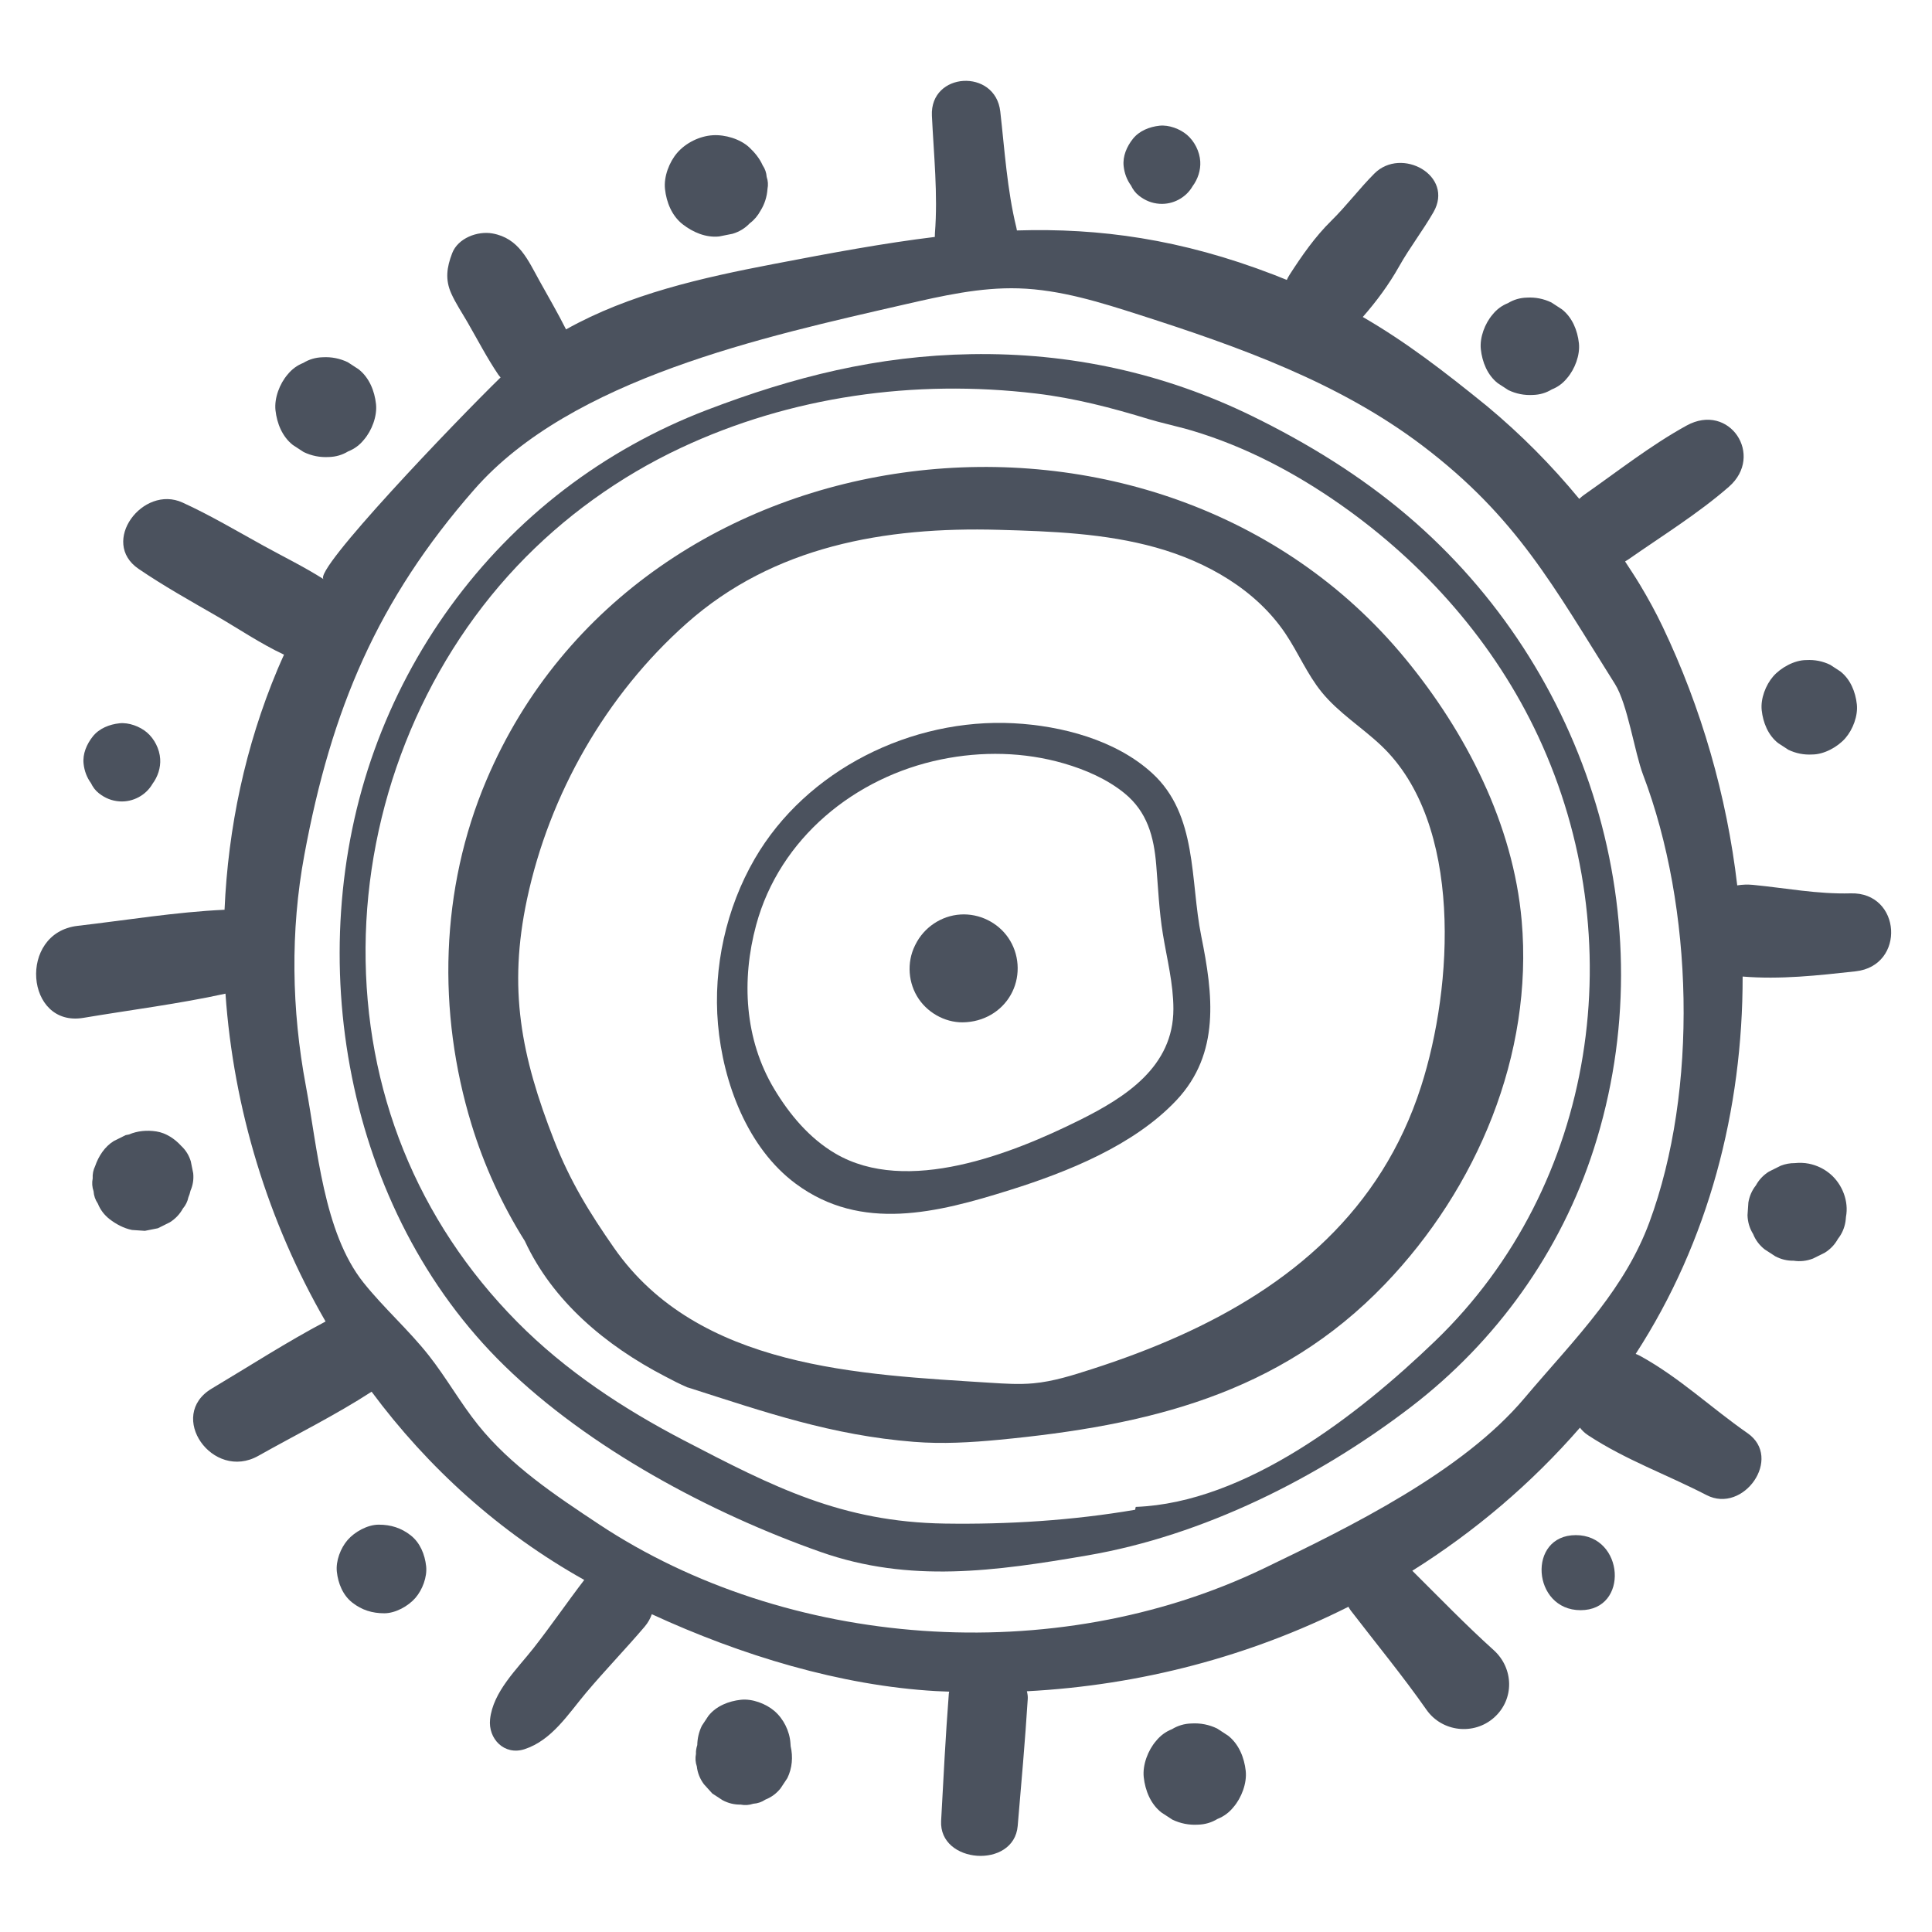 <?xml version="1.0" encoding="UTF-8"?> <!-- Creator: CorelDRAW 2021.5 --> <svg xmlns="http://www.w3.org/2000/svg" xmlns:xlink="http://www.w3.org/1999/xlink" xmlns:xodm="http://www.corel.com/coreldraw/odm/2003" xml:space="preserve" width="50mm" height="50mm" style="shape-rendering:geometricPrecision; text-rendering:geometricPrecision; image-rendering:optimizeQuality; fill-rule:evenodd; clip-rule:evenodd" viewBox="0 0 5000 5000"> <defs> <style type="text/css"> <![CDATA[ .fil0 {fill:#4B525E;fill-rule:nonzero} ]]> </style> </defs> <g id="Слой_x0020_1">  <path class="fil0" d="M3052.11 3457.28c-72.85,32.72 -148.86,61.09 -226.65,86.08 -49.48,15.91 -99.47,31.92 -151.27,36.65 -36.49,3.34 -73.24,1.01 -109.81,-1.33 -336.81,-21.49 -757.42,-36.37 -975.42,-349.37 -63.33,-90.93 -113.26,-171.72 -154.73,-277.55 -85.98,-219.37 -119.54,-393.41 -70.34,-624.49 57.94,-271.99 204.32,-528.78 413.24,-714.19 225.32,-199.97 513.19,-250.06 807.25,-241.93 136.98,3.79 275.49,8.97 407.38,45.9 131.9,36.94 258.45,109.14 334.7,222.31 33.23,49.32 56.3,105.29 93.78,151.5 43.65,53.81 104.19,91.17 154.53,138.88 212.56,201.45 185.93,623.8 102.92,882.14 -103.44,322 -340.12,517.16 -625.58,645.4zm885.99 -1074.5c-21.88,-249.57 -144.03,-487.6 -301.99,-679.17 -638.09,-773.9 -1980.44,-619.53 -2377.32,315.6 -119.71,282.05 -127.59,599.69 -38.39,891.21 31.7,103.53 78.07,206.48 137.94,301.45 71.61,154.72 208.16,269.98 362.61,350.06 18.87,10.17 38.06,19.8 57.82,28.49 1.02,0.47 1.94,0.44 2.95,0.76 199.18,63.74 370.37,123.33 583.56,140.32 73.58,5.87 147.63,1.59 221.14,-5.45 382.28,-36.68 723.37,-116.87 997.48,-402.29 239.01,-248.84 384.59,-594.35 354.2,-940.98z"></path> <path class="fil0" d="M4138.95 3389.5c-59.82,78.37 -128.37,151.38 -193.76,228.95 -160.41,190.33 -448.08,331.63 -673.79,440.24 -545.08,262.27 -1236.55,207.24 -1721.91,-114.29 -112.97,-74.85 -227.87,-151.41 -312.42,-256.9 -45.95,-57.3 -81.9,-121.94 -127.38,-179.63 -52.26,-66.31 -116.44,-122.62 -169.09,-188.62 -103.68,-130 -118.88,-348.46 -149.05,-509.05 -36.99,-196.93 -40.51,-400.4 -3.91,-597.66 70.05,-377.59 189.37,-659.7 439.71,-945.68 251.44,-287.25 750.73,-395.6 1113.96,-478.96 97.04,-22.27 195.39,-44.69 294.95,-41.63 107.58,3.31 211.78,36.19 314.21,69.06 255.73,82.08 514.98,174.35 730.73,337.94 245.05,185.77 339.91,365.77 498.34,616.96 32.72,51.91 50.83,177.22 72.6,234.51 130.55,343.42 143.44,815.53 16.26,1159.02 -31.07,83.9 -76.9,156.9 -129.45,225.74zm650.68 -1077.5c-86.75,2.31 -167.13,-13.63 -252.94,-21.96 -13.81,-1.33 -27.54,-0.81 -40.75,1.32 -26.98,-231.03 -92.54,-459.05 -193.36,-670.18 -17.56,-36.78 -37.32,-72.84 -58.58,-108.23 -12.27,-20.39 -25.34,-40.08 -38.3,-59.88 3.2,-1.82 6.39,-3.8 9.58,-6.02 86.52,-60.48 179.46,-117.83 259.01,-187.22 92.83,-80.98 1.31,-219.38 -109.41,-158.49 -92.59,50.93 -178.25,118.47 -264.72,178.93 -4.87,3.42 -9.13,7.07 -13.11,10.81 -71.72,-87.03 -151.06,-167.07 -238.08,-239.49 -114.57,-93.04 -211.95,-167.52 -322.12,-231.25 35.51,-40.45 67.84,-84.24 94.08,-130.99 27.19,-48.47 61.16,-92.08 88.79,-140.15 54.55,-94.94 -82.92,-170.3 -153.02,-99.92 -38.94,39.07 -71.88,83.24 -111.38,122.12 -42.04,41.37 -75.9,90.01 -107.79,139.5 -2.92,4.53 -5.24,9.03 -7.33,13.53 -11.07,-4.51 -22.19,-9 -33.68,-13.42 -240.4,-92.57 -451.25,-121.15 -664.74,-114.6 -0.49,-2.43 -0.82,-4.79 -1.43,-7.3 -23.95,-97.58 -30.32,-200.95 -41.66,-300.57 -12.75,-112.11 -182.37,-102.64 -176.95,11.02 4.79,99.96 15.78,203.63 7.85,303.61 -0.28,3.46 -0.26,6.71 -0.31,10.04 -131.76,16.04 -268.31,41.43 -416.74,69.95 -186.4,35.8 -373.89,77.62 -537.65,169.33 -21.26,-42.31 -45.18,-83.38 -68.19,-124.76 -30.43,-54.66 -53.49,-111.27 -122.4,-123.59 -38.44,-6.86 -89.15,12.08 -104.11,51.19 -14,36.59 -18.63,68.15 -2.12,104.68 11.51,25.45 27.67,49.51 41.63,73.69 26.22,45.4 50.61,92.61 79.98,136.06 1.73,2.55 3.89,4.67 5.83,7.02 -115.47,112.48 -489.1,502.37 -457.82,522.24 -50.15,-31.87 -104.34,-58.31 -156.16,-86.89 -69.08,-38.11 -137.26,-78.67 -209.08,-111.5 -102.83,-47.03 -215.15,102.53 -113.8,171.62 64.73,44.1 132.88,82.19 200.73,121.33 57.48,33.18 114.95,72.31 175.61,100.72 -5.69,12.73 -11.45,25.43 -16.85,38.29 -83.52,199.08 -127.83,409.95 -137.04,621.87 -125.87,5.78 -255.88,27.25 -380.24,41.63 -155.16,17.96 -135.33,263.42 15.04,238.1 120.43,-20.27 246.9,-36.15 367.62,-62.62 20.74,297.95 110.16,590.69 259.05,848.44 -100.53,53.08 -196.91,115.48 -294.39,173.52 -118.07,70.28 2.24,240.66 120.26,174.23 97.19,-54.7 199.58,-105.29 293.25,-166.03 146.1,196.72 331.25,364.58 550.33,487.13 -44.55,58.16 -85.79,118.5 -131.04,176.22 -42.76,54.54 -105.02,112.88 -112.68,184.4 -5.41,50.34 36.82,94.46 89.22,77.39 70.78,-23.05 113.33,-91.45 159.21,-145.94 49.06,-58.25 101.91,-112.81 151.28,-170.71 9.01,-10.58 15.06,-21.57 18.84,-32.63 230.41,106.21 488.03,184.93 735.65,198.97 11.34,0.65 22.65,0.97 33.98,1.44 -0.26,1.62 -0.78,3.24 -0.91,4.86 -8.45,109.71 -13.97,219.55 -19.95,329.4 -6.07,111.45 188.58,125.41 198.17,13.28 9.36,-109.63 19.11,-219.19 26.03,-329.01 0.4,-6.48 -0.62,-13.05 -2.26,-19.56 294.06,-15.33 577.58,-90.66 832.14,-218.64 1.87,3.14 3.44,6.32 5.8,9.38 65.66,85.51 134.6,169.21 196.21,257.16 40.29,57.52 122.6,66.75 174.92,20.24 52.96,-47.06 51.38,-127.46 -1.15,-174.76 -72.56,-65.37 -140.89,-136.16 -210.45,-205.27 161.34,-101.24 307.83,-225.33 433.87,-370.22 5.7,7.33 12.48,13.97 20.71,19.37 98.06,64.42 203.36,101.48 306.87,155.04 95.73,49.55 198.34,-96.1 106.21,-160.16 -94.57,-65.78 -175.58,-143.52 -277.33,-199.62 -3.97,-2.18 -8.06,-3.99 -12.22,-5.6 188.97,-291.35 277.11,-632.11 276.78,-976.58 97.46,8.09 195.23,-2.82 292.45,-13.54 130.2,-14.39 118.64,-205.29 -12.74,-201.77z"></path> <path class="fil0" d="M973.09 1045.59c-3.69,-33.75 -17.43,-68.36 -45.11,-89.96 -9.29,-6.05 -18.56,-12.1 -27.84,-18.17 -20.62,-9.89 -42.39,-14.18 -65.27,-12.86 -18.14,0.5 -34.77,5.37 -49.88,14.61 -16.14,6.34 -29.72,16.39 -40.77,30.15 -20.39,23.57 -34.68,60.98 -31.26,92.42 3.69,33.74 17.43,68.34 45.11,89.95 9.29,6.06 18.56,12.11 27.84,18.16 20.62,9.9 42.39,14.19 65.27,12.86 18.14,-0.5 34.76,-5.36 49.88,-14.59 16.14,-6.34 29.72,-16.39 40.77,-30.17 20.39,-23.57 34.68,-60.97 31.26,-92.4z"></path> <path class="fil0" d="M1984.15 457.82c-0.75,-10.92 -4.23,-20.91 -10.41,-29.98 -0.01,-0.03 -0.02,-0.06 -0.04,-0.08 -7.73,-17.6 -20.79,-33.47 -34.58,-46.28 -23.59,-21.95 -62.72,-33.46 -94.47,-31.48 -34.22,2.14 -69.62,19.59 -91.96,45.41 -20.7,23.91 -35.18,61.87 -31.71,93.75 3.73,34.25 17.67,69.35 45.75,91.28 26.4,20.61 60.11,35.16 94.46,31.48 11.6,-2.32 23.18,-4.62 34.77,-6.93 17.44,-5.23 32.25,-14.29 44.44,-27.13 11.68,-8.74 20.82,-19.65 27.72,-32.46 10.72,-16.98 16.77,-36.34 18.15,-56.48 2.08,-10.55 1.37,-20.92 -2.12,-31.1z"></path> <path class="fil0" d="M3106.23 417.52c-1.62,-25.52 -14.84,-51.91 -34.37,-68.56 -18.1,-15.43 -46.84,-26.24 -70.97,-23.65 -25.92,2.78 -52.48,13.17 -69.08,34.11 -15.59,19.68 -26.63,44.81 -23.83,70.44 2.04,18.79 8.32,35.49 19.14,50.39 4.73,9.91 11.17,18.93 20.6,26.3 15.81,12.35 33.14,19.53 53.29,20.89 34.83,2.35 68.47,-15.99 85.42,-45.52 13.62,-18.46 21.26,-41.31 19.8,-64.4z"></path> <path class="fil0" d="M414.55 1964.07c-1.62,-25.52 -14.83,-51.9 -34.37,-68.56 -18.1,-15.43 -46.83,-26.24 -70.97,-23.64 -25.9,2.77 -52.48,13.16 -69.08,34.1 -15.59,19.68 -26.61,44.81 -23.83,70.44 2.06,18.78 8.33,35.5 19.14,50.39 4.74,9.91 11.19,18.94 20.61,26.29 15.81,12.35 33.14,19.54 53.3,20.91 34.81,2.33 68.45,-15.99 85.4,-45.53 13.63,-18.46 21.28,-41.31 19.8,-64.4z"></path> <path class="fil0" d="M4086.2 888.29c-3.58,-32.93 -16.99,-66.69 -44.01,-87.78l-27.17 -17.72c-20.13,-9.66 -41.35,-13.85 -63.68,-12.56 -17.7,0.49 -33.92,5.25 -48.67,14.25 -15.74,6.2 -29.01,16.01 -39.78,29.43 -19.89,23 -33.84,59.49 -30.49,90.16 3.57,32.93 16.98,66.7 44,87.79l27.17 17.72c20.12,9.65 41.36,13.83 63.69,12.54 17.7,-0.48 33.93,-5.23 48.67,-14.25 15.74,-6.18 28.99,-15.99 39.77,-29.42 19.91,-23 33.83,-59.5 30.5,-90.16z"></path> <path class="fil0" d="M4805.49 1822.78c-3.48,-31.95 -16.47,-64.69 -42.69,-85.16 -8.78,-5.74 -17.57,-11.46 -26.36,-17.19 -19.51,-9.38 -40.12,-13.43 -61.78,-12.18 -30.8,0 -66.21,19.74 -85.8,42.37 -19.32,22.31 -32.84,57.72 -29.59,87.48 3.47,31.94 16.48,64.69 42.68,85.15 8.8,5.73 17.59,11.46 26.36,17.19 19.53,9.37 40.12,13.42 61.79,12.17 30.8,0 66.22,-19.74 85.8,-42.36 19.31,-22.32 32.84,-57.72 29.59,-87.47z"></path> <path class="fil0" d="M4736.8 3038.41c-16.15,-13.63 -34.61,-22.56 -55.38,-26.81 -12.29,-2.38 -24.44,-2.73 -36.48,-1.46 -12.23,-0.11 -24.32,2.06 -36.23,6.65l-30.7 15.28c-14.47,9.12 -25.71,20.97 -33.71,35.58 -10.25,12.99 -16.75,27.79 -19.5,44.39 -0.74,10.96 -1.51,21.91 -2.25,32.87 0.5,17.7 5.32,33.92 14.47,48.66 6.28,15.75 16.23,29.01 29.86,39.78 9.13,5.95 18.26,11.9 27.38,17.84 15.03,7.97 30.9,11.82 47.59,11.54 17.04,2.59 33.79,0.73 50.24,-5.59 10.24,-5.1 20.47,-10.2 30.72,-15.29 14.46,-9.11 25.7,-20.97 33.71,-35.59 10.24,-12.97 16.73,-27.77 19.49,-44.38 0.65,-4.2 0.99,-8.38 1.33,-12.57 7.76,-40.48 -9.47,-84.41 -40.54,-110.9z"></path> <path class="fil0" d="M4078.2 3972.9c-126.45,0 -113.36,194.24 12.27,194.24 126.44,0 113.35,-194.24 -12.27,-194.24z"></path> <path class="fil0" d="M3223.93 4583.06c-3.74,-34.25 -17.67,-69.35 -45.77,-91.27 -9.41,-6.15 -18.84,-12.29 -28.25,-18.43 -20.93,-10.05 -42.99,-14.39 -66.21,-13.05 -18.41,0.51 -35.28,5.44 -50.61,14.81 -16.37,6.43 -30.15,16.63 -41.35,30.6 -20.7,23.92 -35.21,61.87 -31.73,93.76 3.74,34.24 17.69,69.34 45.76,91.26l28.26 18.43c20.92,10.04 43,14.39 66.21,13.06 18.41,-0.51 35.27,-5.45 50.61,-14.83 16.37,-6.43 30.16,-16.62 41.37,-30.59 20.69,-23.91 35.18,-61.87 31.71,-93.75z"></path> <path class="fil0" d="M2046.21 4519.31c-0.18,-2.72 -0.37,-5.44 -0.56,-8.16 -2.11,-31.12 -17.94,-63.05 -41.8,-83.41 -22.03,-18.76 -56.98,-31.91 -86.34,-28.77 -31.54,3.4 -63.85,16.04 -84.05,41.51 -5.65,8.54 -11.31,17.08 -16.97,25.62 -7.79,15.99 -11.62,32.76 -11.98,50.22 -2.37,7.31 -3.82,14.81 -3.35,22.67 -2.18,11 -1.45,21.81 2.2,32.42 1.9,16.83 8.02,32.2 18.37,46.13 7.22,8 14.45,15.99 21.68,23.99 8.92,5.82 17.84,11.65 26.76,17.46 14.7,7.8 30.21,11.55 46.53,11.27 11.09,2.17 21.97,1.44 32.67,-2.18 11.46,-0.79 21.96,-4.38 31.48,-10.75 15.5,-6.1 28.57,-15.77 39.18,-29 5.85,-8.85 11.73,-17.71 17.59,-26.56 12.64,-25.72 14.96,-55.07 8.59,-82.46z"></path> <path class="fil0" d="M1102.84 4053.28c-3.27,-29.97 -15.47,-60.71 -40.07,-79.91 -24.56,-19.17 -51.32,-27.56 -82.72,-27.56 -28.9,0 -62.13,18.53 -80.52,39.77 -18.12,20.93 -30.81,54.16 -27.77,82.09 3.26,29.97 15.46,60.71 40.07,79.92 24.55,19.16 51.32,27.56 82.72,27.56 28.9,0 62.13,-18.53 80.52,-39.77 18.12,-20.94 30.81,-54.18 27.77,-82.1z"></path> <path class="fil0" d="M500.05 3036.5c-2.08,-10.34 -4.19,-20.68 -6.28,-31.03 -4.74,-15.56 -12.94,-28.79 -24.59,-39.67 -16.54,-18.31 -39.33,-33.74 -64.5,-37.64 -24.42,-3.77 -48.76,-1.57 -71.04,7.89 -2.83,0.56 -5.68,1.12 -8.51,1.69l-30.77 15.33c-23.44,14.44 -39.49,39.52 -48.09,64.72 -4.91,10.09 -7.05,20.72 -6.38,31.92 -2.24,11.27 -1.48,22.34 2.26,33.22 0.81,11.67 4.52,22.34 11.12,32.03 6.29,15.78 16.28,29.07 29.94,39.88 16.86,13.16 37.33,24.12 58.54,28.33 11.07,0.74 22.15,1.5 33.22,2.24l33.76 -6.72c10.26,-5.11 20.51,-10.22 30.77,-15.35 14.51,-9.11 25.78,-21 33.81,-35.65 7.25,-8.48 12.01,-18.17 14.27,-29.06 2.45,-5.6 4.14,-11.36 5.48,-17.17 0,-0.05 0.03,-0.09 0.04,-0.14 6.19,-14.16 8.52,-29.1 6.95,-44.82z"></path> <path class="fil0" d="M3713.79 3470.82c-199.16,191.67 -490.91,418.47 -774.5,429 -0.5,2.49 -1.12,4.96 -1.64,7.46 -161.66,27.67 -329.74,38.22 -492.63,35.71 -266.67,-4.1 -444.03,-95 -674.8,-215.13 -157.16,-81.8 -306.63,-180.25 -431.68,-306.67 -259.55,-262.42 -394.79,-600.76 -392.48,-968.62 2.29,-361.61 142.27,-722.87 391.86,-987.23 120.06,-127.17 265.4,-231.76 424.16,-306.21 283.61,-133.03 603.49,-178.39 919.45,-140.67 99.59,11.89 195.93,36.95 291.66,66.29 14.52,4.45 29.16,8.12 43.99,11.85 24.26,6.3 47.62,11.83 67.59,17.78 137.99,41.16 265.9,108.56 383.43,190.84 218.96,153.27 400.43,359.42 513.13,601.42 243.03,521.86 152.54,1159.89 -267.54,1564.18zm-71.75 -2136.59c-121.71,-103.41 -258.32,-187.39 -401.84,-257.59 -227.73,-111.34 -471.57,-164.26 -726.03,-160.08 -243.53,4.02 -460.24,58.64 -684.82,144.49 -132.06,50.5 -257.46,120.25 -369.45,206.13 -225.2,172.7 -395.49,408.73 -491.09,674.57 -191.2,531.56 -76.12,1190.2 336.78,1592.87 218.45,213.03 532.12,381.07 818.33,481.86 230.34,81.12 451.96,49.82 690.43,8.92 299.37,-51.33 595.84,-199.68 835.65,-383.05 223.02,-170.54 389.43,-403.11 474.95,-669.58 189.04,-588.95 -13.43,-1239.7 -482.91,-1638.54z"></path> <path class="fil0" d="M2793.01 2899.37c-172.92,85.9 -445.97,194.87 -631.31,85.83 -66.91,-39.36 -118.47,-100.81 -158.31,-167.43 -76.64,-128.11 -84.92,-281.99 -46.39,-424.07 60.82,-224.38 255.34,-382.54 478.72,-428.33 105.17,-21.57 214.83,-19.56 318.17,10.52 55.05,16.03 111.31,40.44 155.99,76.79 59.2,48.17 76.38,112.52 82.42,185.54 4.96,59.95 7.43,119.39 17.18,178.91 10.51,64.26 27.27,128.55 27.27,194.1 0.01,149.4 -123.48,228.4 -243.74,288.14zm315.81 -476.82c-29.08,-143.86 -8.96,-313.49 -126.84,-421.42 -94.08,-86.14 -234.49,-122.87 -358.97,-129.36 -263.64,-13.74 -535.85,120.09 -669.75,350.75 -74,127.46 -107.98,281.36 -95.14,428.05 13.22,150.9 76.05,320.39 201.74,413.25 169.56,125.26 365.96,74.87 553.49,16.08 149.42,-46.84 321.22,-115.71 430.87,-232.03 114.53,-121.5 95.06,-274.57 64.6,-425.32z"></path> <path class="fil0" d="M2609.51 2427.1c-27.46,-40.12 -75.29,-63.45 -123.83,-60.39 -49.85,3.14 -94.62,33.44 -116.64,78.1 -0.41,0.8 -0.8,1.63 -1.2,2.43 -21.73,44.07 -17.57,97.97 10.15,138.45 26.79,39.14 74.78,63.6 122.46,59.73 0.89,-0.06 1.8,-0.13 2.69,-0.21 49.88,-4.05 94.53,-32.78 116.64,-78.11 21.81,-44.7 17.87,-98.92 -10.27,-140z"></path> </g> </svg> 